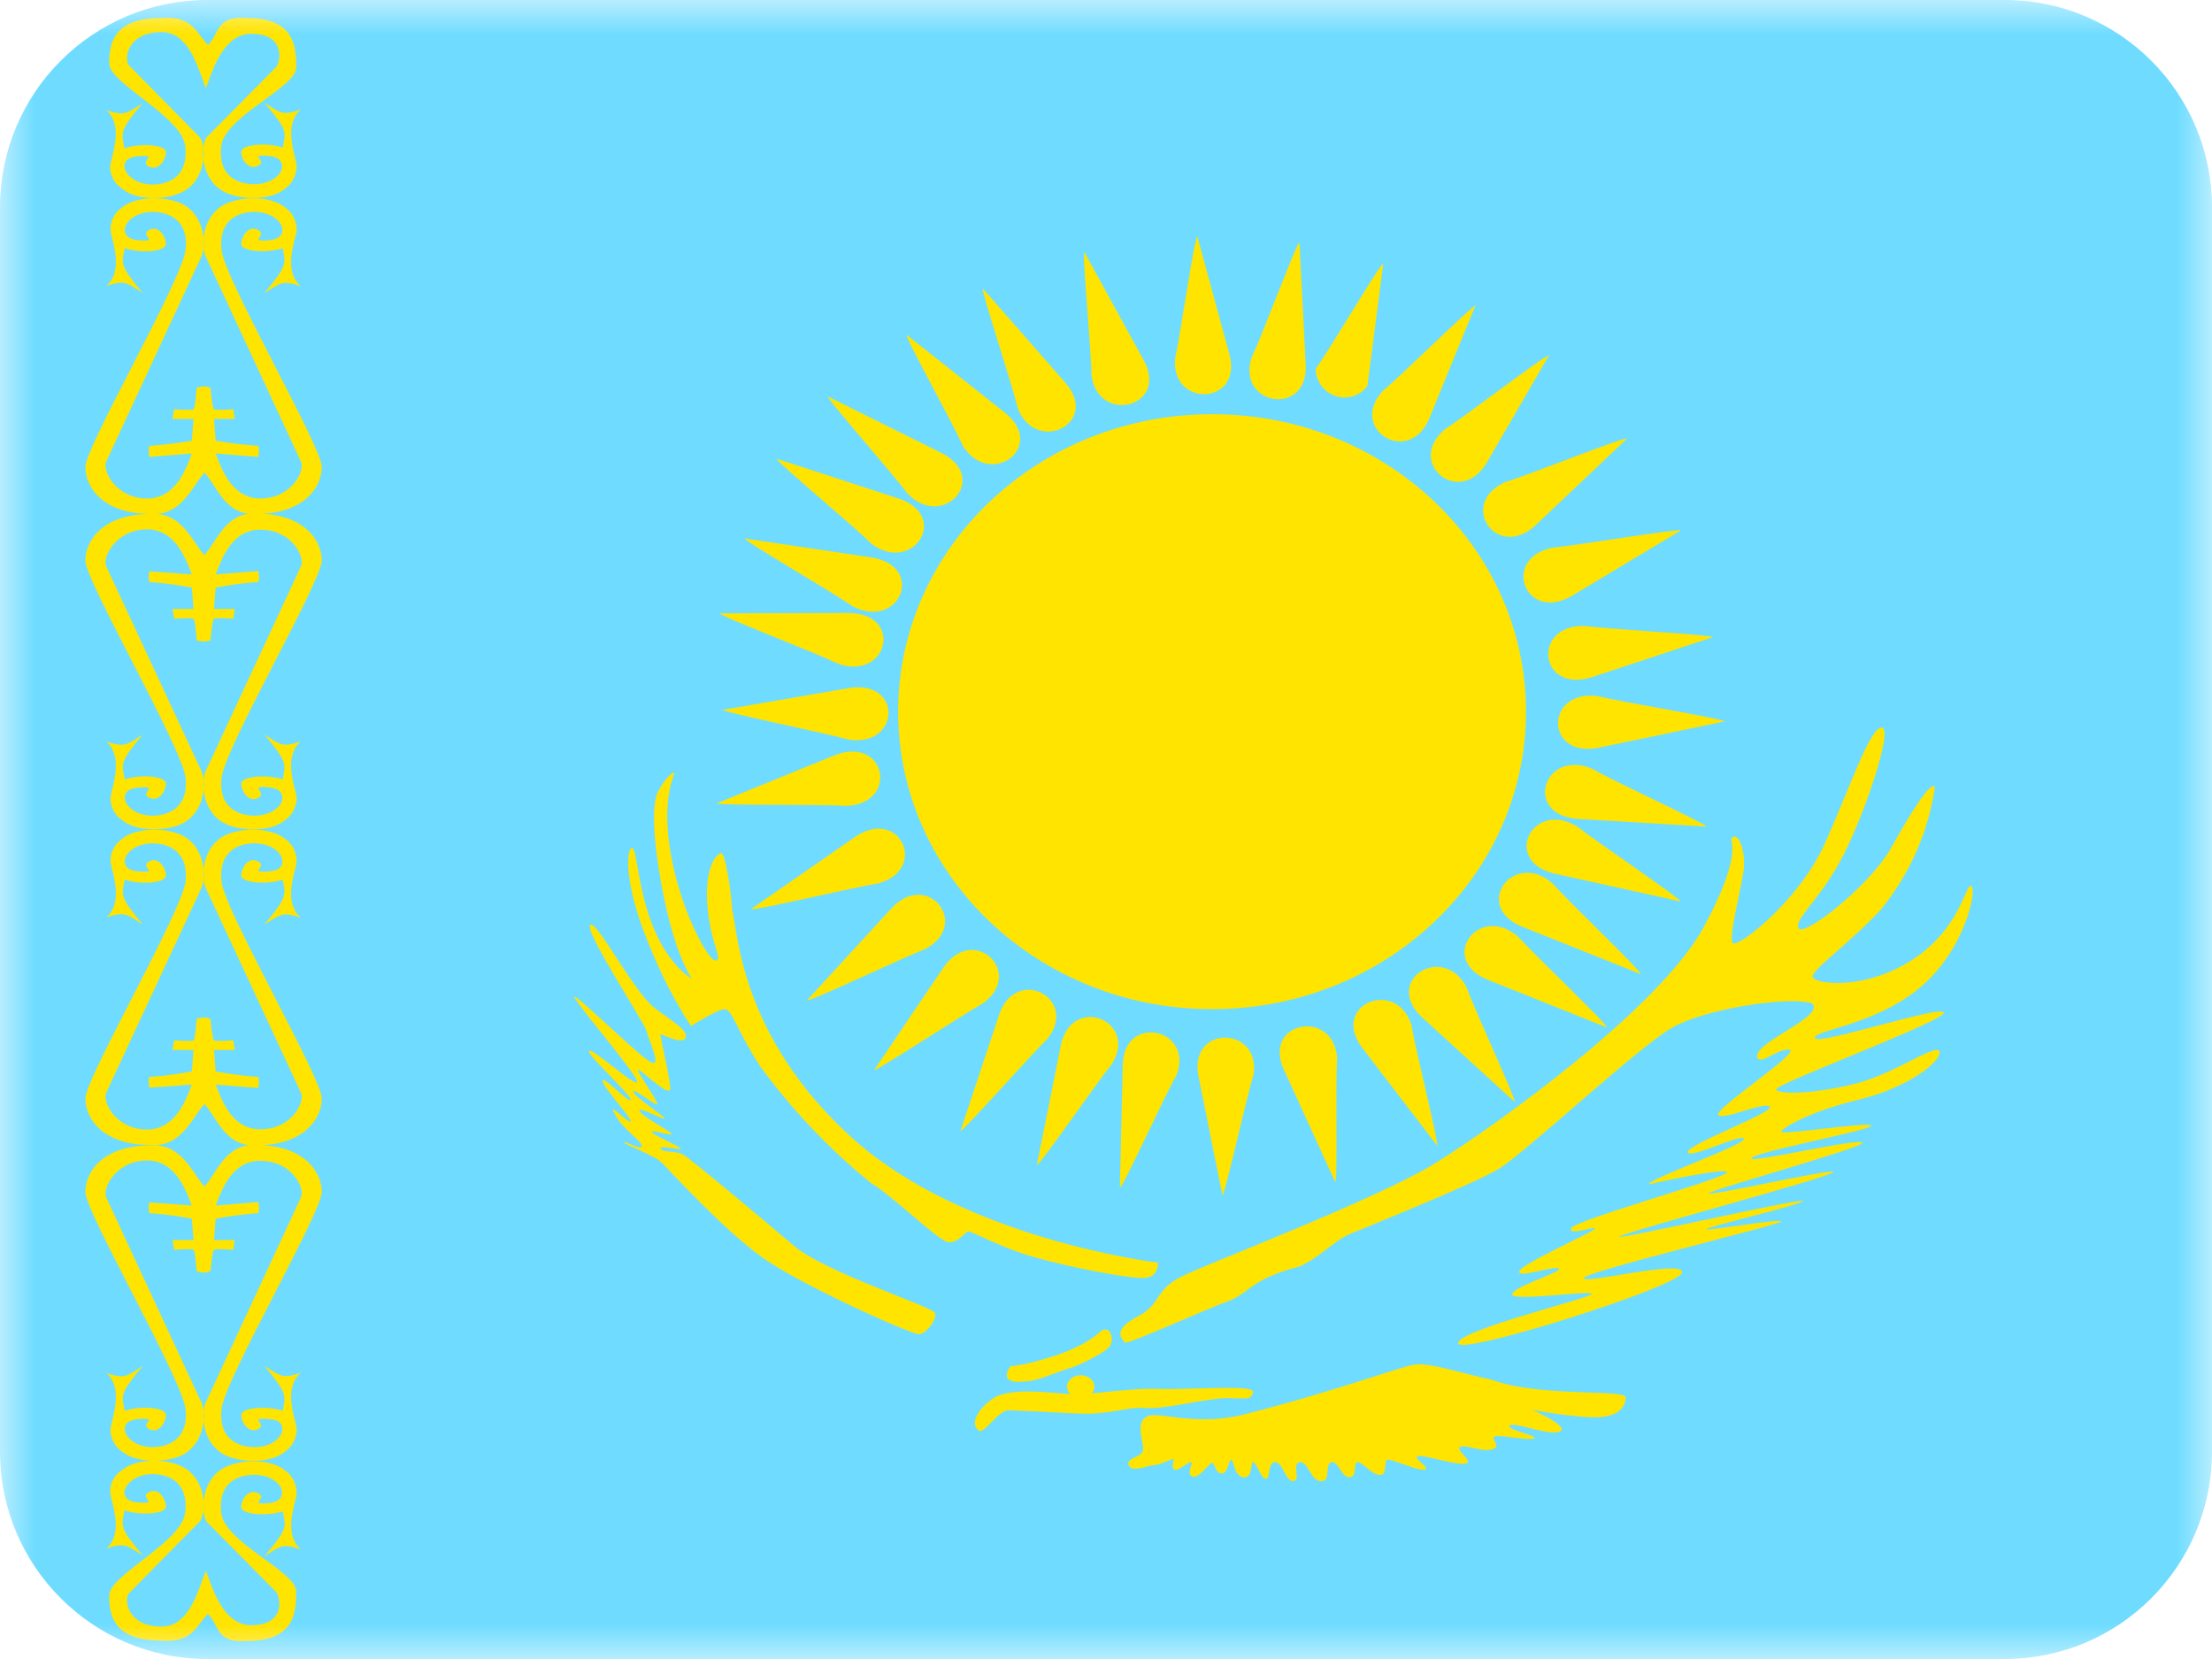 <svg width="32" height="24" viewBox="0 0 32 24" fill="none" xmlns="http://www.w3.org/2000/svg">
<mask id="mask0_3093_2021" style="mask-type:alpha" maskUnits="userSpaceOnUse" x="0" y="0" width="32" height="24">
<rect width="32" height="24" fill="white"/>
</mask>
<g mask="url(#mask0_3093_2021)">
<path fill-rule="evenodd" clip-rule="evenodd" d="M3 24C1.343 24 0 22.657 0 21V3C0 1.343 1.343 0 3 0H29C30.657 0 32 1.343 32 3V21C32 22.657 30.657 24 29 24H3Z" fill="#6FDCFF"/>
<path fill-rule="evenodd" clip-rule="evenodd" d="M3.117 0.493C3.088 0.548 3.058 0.603 3.01 0.65C2.972 0.613 2.939 0.57 2.906 0.526C2.798 0.383 2.685 0.233 2.34 0.26C1.65 0.26 1.58 0.615 1.58 0.915C1.58 1.052 1.805 1.226 2.052 1.417C2.338 1.638 2.653 1.881 2.68 2.115C2.73 2.55 2.445 2.67 2.205 2.67C1.965 2.67 1.8 2.52 1.8 2.405C1.8 2.29 1.92 2.255 2.085 2.255C2.168 2.255 2.154 2.275 2.133 2.304C2.112 2.334 2.083 2.374 2.155 2.41C2.3 2.48 2.4 2.305 2.4 2.2C2.4 2.095 2.04 2.065 1.8 2.145L1.793 2.11C1.754 1.902 1.747 1.87 2.06 1.495L2.014 1.525C1.821 1.649 1.782 1.674 1.54 1.595C1.748 1.775 1.665 2.101 1.619 2.286C1.607 2.333 1.597 2.371 1.595 2.395C1.585 2.515 1.645 2.65 1.755 2.72C1.945 2.895 2.36 2.905 2.61 2.79C2.826 2.696 2.921 2.49 2.942 2.304C2.965 2.49 3.06 2.696 3.275 2.79C3.525 2.9 3.94 2.9 4.14 2.715C4.24 2.645 4.295 2.505 4.29 2.39C4.289 2.366 4.279 2.326 4.267 2.276C4.221 2.09 4.141 1.766 4.35 1.585C4.106 1.668 4.07 1.645 3.877 1.519L3.825 1.485C4.147 1.87 4.141 1.898 4.096 2.109L4.09 2.135C3.85 2.055 3.49 2.09 3.49 2.2C3.49 2.3 3.585 2.465 3.73 2.4C3.805 2.366 3.776 2.328 3.754 2.298C3.733 2.27 3.718 2.25 3.8 2.25C3.97 2.25 4.08 2.29 4.08 2.41C4.08 2.53 3.915 2.665 3.68 2.665C3.44 2.665 3.15 2.55 3.2 2.115C3.227 1.881 3.539 1.655 3.821 1.449C4.064 1.272 4.285 1.111 4.285 0.975C4.285 0.68 4.265 0.26 3.575 0.26C3.253 0.235 3.186 0.361 3.117 0.493ZM2.942 2.304C2.949 2.245 2.948 2.187 2.941 2.136C2.935 2.187 2.935 2.245 2.942 2.304ZM2.941 2.136C2.949 2.076 2.964 2.025 2.985 1.99L4 0.965C4.07 0.845 4.1 0.505 3.67 0.49C3.27 0.459 3.099 0.941 3.01 1.192C2.999 1.224 2.989 1.252 2.98 1.275C2.961 1.234 2.941 1.179 2.919 1.118L2.919 1.118L2.919 1.118L2.919 1.118L2.919 1.118C2.82 0.845 2.672 0.436 2.3 0.465C1.87 0.48 1.79 0.815 1.86 0.94L2.895 1.99C2.917 2.025 2.934 2.076 2.941 2.136ZM4.655 6.755C4.655 7.036 4.419 7.399 3.8 7.432C4.419 7.466 4.655 7.829 4.655 8.11C4.655 8.252 4.331 8.883 3.989 9.548C3.62 10.265 3.231 11.022 3.205 11.25C3.155 11.68 3.445 11.8 3.68 11.8C3.92 11.8 4.085 11.665 4.085 11.545C4.085 11.425 3.965 11.385 3.8 11.385C3.72 11.385 3.734 11.406 3.754 11.436C3.775 11.467 3.802 11.509 3.73 11.545C3.59 11.615 3.49 11.44 3.49 11.335C3.49 11.235 3.85 11.195 4.09 11.275L4.095 11.248C4.136 11.038 4.142 11.009 3.825 10.625L3.877 10.659C4.07 10.785 4.105 10.808 4.35 10.725C4.136 10.911 4.222 11.247 4.268 11.427C4.279 11.47 4.288 11.504 4.29 11.525C4.3 11.635 4.24 11.785 4.135 11.855C3.945 12.03 3.525 12.035 3.275 11.925C3.057 11.825 2.964 11.611 2.945 11.422C2.95 11.373 2.95 11.325 2.945 11.282C2.952 11.218 2.968 11.163 2.99 11.125L4.35 8.2C4.425 8.08 4.235 7.68 3.805 7.665C3.38 7.632 3.218 8.055 3.134 8.274L3.12 8.31L3.735 8.26C3.735 8.26 3.76 8.36 3.735 8.42C3.415 8.44 3.12 8.5 3.12 8.5L3.095 8.81H3.395L3.375 8.95C3.375 8.95 3.12 8.935 3.095 8.95C3.07 8.965 3.045 9.265 3.045 9.265C3.045 9.265 2.995 9.28 2.945 9.28C2.895 9.28 2.845 9.265 2.845 9.265C2.845 9.265 2.825 8.965 2.8 8.95C2.775 8.935 2.52 8.95 2.52 8.95L2.495 8.81H2.8L2.775 8.5C2.775 8.5 2.475 8.44 2.16 8.42C2.14 8.36 2.16 8.265 2.16 8.265L2.775 8.31L2.761 8.274C2.677 8.054 2.515 7.632 2.09 7.66C1.66 7.68 1.47 8.08 1.54 8.2L2.9 11.125C2.922 11.163 2.938 11.218 2.945 11.282C2.941 11.325 2.94 11.373 2.945 11.422C2.927 11.611 2.833 11.825 2.615 11.925C2.365 12.035 1.945 12.025 1.755 11.855C1.65 11.785 1.59 11.645 1.6 11.53C1.602 11.508 1.611 11.472 1.622 11.428C1.667 11.245 1.75 10.911 1.54 10.73C1.788 10.809 1.826 10.784 2.021 10.654L2.065 10.625C1.748 11.009 1.754 11.038 1.799 11.249L1.805 11.275C2.04 11.195 2.4 11.23 2.4 11.335C2.4 11.435 2.3 11.61 2.16 11.54C2.088 11.507 2.116 11.468 2.138 11.438C2.158 11.41 2.173 11.39 2.09 11.39C1.925 11.39 1.805 11.42 1.805 11.54C1.805 11.66 1.97 11.8 2.205 11.8C2.44 11.8 2.73 11.68 2.685 11.25C2.659 11.025 2.273 10.273 1.905 9.557C1.562 8.889 1.235 8.253 1.235 8.11C1.235 7.815 1.495 7.435 2.185 7.435C1.495 7.435 1.235 7.055 1.235 6.755C1.235 6.615 1.559 5.984 1.901 5.318L1.901 5.318C2.27 4.6 2.659 3.841 2.685 3.615C2.735 3.185 2.44 3.065 2.205 3.065C1.97 3.065 1.805 3.205 1.805 3.325C1.805 3.445 1.925 3.48 2.09 3.48C2.173 3.48 2.158 3.46 2.138 3.431C2.117 3.401 2.088 3.361 2.16 3.325C2.3 3.255 2.4 3.43 2.4 3.53C2.4 3.64 2.045 3.67 1.805 3.59L1.799 3.616C1.754 3.827 1.748 3.855 2.065 4.24L2.021 4.211C1.826 4.081 1.788 4.056 1.54 4.135C1.75 3.958 1.667 3.621 1.622 3.437C1.611 3.393 1.602 3.357 1.6 3.335C1.59 3.22 1.65 3.08 1.755 3.01C1.945 2.84 2.365 2.83 2.615 2.94C2.833 3.04 2.927 3.256 2.945 3.445C2.94 3.494 2.941 3.542 2.945 3.585C2.938 3.649 2.922 3.704 2.9 3.74L1.54 6.67C1.47 6.79 1.66 7.19 2.09 7.21C2.52 7.239 2.681 6.811 2.764 6.59L2.775 6.56L2.16 6.61C2.16 6.61 2.14 6.515 2.16 6.45C2.475 6.43 2.775 6.375 2.775 6.375L2.8 6.06H2.495L2.52 5.92C2.52 5.92 2.775 5.94 2.8 5.92C2.825 5.905 2.845 5.61 2.845 5.61C2.845 5.61 2.895 5.59 2.945 5.59C2.995 5.59 3.045 5.61 3.045 5.61C3.045 5.61 3.07 5.905 3.095 5.92C3.12 5.94 3.375 5.92 3.375 5.92L3.395 6.06H3.095L3.12 6.375C3.324 6.411 3.529 6.436 3.735 6.45C3.76 6.51 3.735 6.61 3.735 6.61L3.12 6.56L3.131 6.59C3.215 6.811 3.375 7.239 3.805 7.21C4.235 7.19 4.425 6.79 4.35 6.67L2.99 3.74C2.968 3.704 2.952 3.649 2.945 3.585C2.95 3.542 2.95 3.494 2.945 3.445C2.964 3.257 3.057 3.042 3.275 2.945C3.525 2.83 3.945 2.84 4.135 3.01C4.24 3.08 4.3 3.225 4.29 3.34C4.288 3.363 4.279 3.398 4.268 3.443C4.221 3.626 4.137 3.959 4.35 4.14C4.11 4.059 4.071 4.084 3.888 4.2C3.869 4.212 3.848 4.226 3.825 4.24C4.142 3.856 4.136 3.827 4.095 3.617L4.09 3.59C3.85 3.67 3.49 3.635 3.49 3.53C3.49 3.425 3.59 3.255 3.73 3.325C3.802 3.361 3.775 3.401 3.754 3.432C3.734 3.46 3.72 3.48 3.8 3.48C3.965 3.48 4.085 3.445 4.085 3.325C4.085 3.205 3.92 3.065 3.68 3.065C3.445 3.065 3.155 3.185 3.205 3.62C3.231 3.845 3.618 4.596 3.985 5.31C4.328 5.978 4.655 6.612 4.655 6.755ZM2.955 6.835L2.958 6.837C2.919 6.877 2.879 6.935 2.836 7C2.713 7.18 2.557 7.412 2.278 7.435C2.559 7.458 2.716 7.691 2.839 7.872C2.88 7.934 2.918 7.99 2.955 8.03C2.999 7.987 3.041 7.923 3.087 7.852C3.199 7.679 3.337 7.466 3.594 7.433C3.337 7.402 3.199 7.188 3.087 7.014L3.087 7.014C3.042 6.944 3.001 6.88 2.958 6.837L2.96 6.835H2.955ZM2.958 15.973L2.955 15.97H2.96L2.958 15.973ZM2.958 17.163C3.001 17.12 3.041 17.057 3.087 16.987C3.199 16.813 3.338 16.599 3.599 16.567C3.338 16.536 3.199 16.322 3.087 16.148C3.041 16.078 3.001 16.015 2.958 15.973C2.919 16.012 2.88 16.069 2.836 16.133C2.701 16.331 2.524 16.591 2.185 16.565C1.495 16.565 1.235 16.19 1.235 15.89C1.235 15.751 1.559 15.119 1.901 14.453C2.27 13.735 2.659 12.976 2.685 12.75C2.73 12.32 2.44 12.2 2.205 12.2C1.97 12.2 1.805 12.34 1.805 12.46C1.805 12.58 1.925 12.61 2.09 12.61C2.173 12.61 2.159 12.591 2.138 12.564C2.117 12.535 2.088 12.496 2.16 12.46C2.3 12.39 2.4 12.565 2.4 12.665C2.4 12.775 2.04 12.805 1.805 12.725L1.799 12.751C1.754 12.962 1.748 12.991 2.065 13.375L2.021 13.346C1.826 13.216 1.788 13.191 1.54 13.27C1.75 13.089 1.667 12.755 1.622 12.572C1.611 12.528 1.602 12.492 1.6 12.47C1.59 12.355 1.65 12.215 1.755 12.145C1.945 11.975 2.365 11.965 2.615 12.075C2.833 12.175 2.927 12.389 2.945 12.578C2.94 12.627 2.941 12.675 2.945 12.718C2.938 12.782 2.922 12.837 2.9 12.875L1.54 15.8C1.47 15.92 1.66 16.32 2.09 16.34C2.515 16.368 2.677 15.945 2.761 15.726L2.775 15.69L2.16 15.735C2.16 15.735 2.14 15.64 2.16 15.58C2.475 15.56 2.775 15.5 2.775 15.5L2.8 15.19H2.495L2.52 15.05C2.52 15.05 2.775 15.07 2.8 15.05C2.825 15.035 2.845 14.74 2.845 14.74C2.845 14.74 2.895 14.72 2.945 14.72C2.995 14.72 3.045 14.74 3.045 14.74C3.045 14.74 3.07 15.035 3.095 15.05C3.12 15.07 3.375 15.05 3.375 15.05L3.395 15.19H3.095L3.12 15.5C3.323 15.538 3.529 15.565 3.735 15.58C3.76 15.64 3.735 15.74 3.735 15.74L3.12 15.69L3.134 15.726C3.218 15.945 3.38 16.368 3.805 16.335C4.235 16.32 4.425 15.92 4.35 15.8L2.99 12.875C2.968 12.837 2.952 12.782 2.945 12.718C2.95 12.675 2.95 12.627 2.945 12.578C2.964 12.389 3.057 12.175 3.275 12.075C3.525 11.965 3.945 11.975 4.135 12.145C4.24 12.215 4.3 12.36 4.29 12.475C4.288 12.498 4.279 12.533 4.268 12.578C4.221 12.76 4.137 13.09 4.35 13.275C4.11 13.194 4.071 13.219 3.888 13.335L3.888 13.335C3.869 13.348 3.848 13.361 3.825 13.375C4.142 12.991 4.136 12.962 4.095 12.752L4.09 12.725C3.85 12.805 3.49 12.77 3.49 12.665C3.49 12.56 3.59 12.39 3.73 12.46C3.803 12.496 3.775 12.535 3.754 12.564C3.734 12.591 3.721 12.61 3.8 12.61C3.965 12.61 4.085 12.585 4.085 12.46C4.085 12.335 3.92 12.2 3.68 12.2C3.445 12.2 3.155 12.32 3.205 12.755C3.231 12.98 3.618 13.731 3.985 14.445C4.328 15.113 4.655 15.748 4.655 15.89C4.655 16.171 4.419 16.534 3.799 16.567C4.419 16.601 4.655 16.964 4.655 17.245C4.655 17.387 4.328 18.022 3.985 18.69C3.618 19.404 3.231 20.155 3.205 20.38C3.155 20.815 3.445 20.935 3.68 20.935C3.92 20.935 4.085 20.8 4.085 20.675C4.085 20.55 3.965 20.525 3.8 20.525C3.72 20.525 3.734 20.545 3.754 20.573C3.775 20.603 3.802 20.642 3.73 20.675C3.59 20.74 3.49 20.575 3.49 20.47C3.49 20.365 3.85 20.33 4.09 20.41L4.095 20.383C4.136 20.173 4.142 20.144 3.825 19.76C3.848 19.774 3.869 19.788 3.888 19.8C4.071 19.916 4.11 19.941 4.35 19.86C4.137 20.045 4.221 20.375 4.268 20.557C4.279 20.602 4.288 20.637 4.29 20.66C4.3 20.775 4.24 20.92 4.135 20.99C3.945 21.165 3.525 21.17 3.275 21.06C3.056 20.96 2.963 20.745 2.945 20.556C2.95 20.507 2.95 20.459 2.945 20.416C2.952 20.352 2.968 20.297 2.99 20.26L4.35 17.33C4.425 17.21 4.235 16.81 3.805 16.795C3.38 16.762 3.218 17.185 3.134 17.404L3.12 17.44L3.735 17.39C3.735 17.39 3.76 17.49 3.735 17.55C3.529 17.565 3.323 17.592 3.12 17.63L3.095 17.94H3.395L3.375 18.08C3.375 18.08 3.12 18.06 3.095 18.08C3.07 18.095 3.045 18.39 3.045 18.39C3.045 18.39 2.995 18.41 2.945 18.41C2.895 18.41 2.845 18.39 2.845 18.39C2.845 18.39 2.825 18.095 2.8 18.08C2.775 18.06 2.52 18.08 2.52 18.08L2.495 17.94H2.8L2.775 17.63C2.775 17.63 2.475 17.57 2.16 17.55C2.14 17.49 2.16 17.395 2.16 17.395L2.775 17.44L2.761 17.404C2.677 17.184 2.515 16.762 2.09 16.79C1.66 16.81 1.47 17.21 1.54 17.33L2.9 20.26C2.923 20.297 2.939 20.351 2.945 20.416C2.941 20.459 2.94 20.507 2.945 20.556C2.926 20.745 2.833 20.96 2.615 21.06C2.518 21.102 2.396 21.127 2.272 21.131C2.394 21.136 2.514 21.161 2.61 21.205C2.837 21.305 2.931 21.528 2.945 21.721C2.941 21.762 2.941 21.803 2.944 21.84C2.937 21.908 2.92 21.966 2.895 22.005L1.86 23.055C1.79 23.18 1.87 23.515 2.3 23.53C2.672 23.559 2.82 23.152 2.92 22.88C2.941 22.82 2.961 22.766 2.98 22.725C2.989 22.748 2.999 22.776 3.01 22.807C3.099 23.059 3.27 23.541 3.67 23.51C4.1 23.495 4.07 23.155 4 23.035L2.99 22.015C2.966 21.974 2.949 21.912 2.944 21.84C2.947 21.803 2.948 21.763 2.945 21.721C2.963 21.53 3.057 21.313 3.28 21.215C3.53 21.1 3.945 21.11 4.14 21.285C4.24 21.355 4.295 21.495 4.29 21.61C4.289 21.634 4.279 21.674 4.267 21.724C4.221 21.91 4.141 22.234 4.35 22.415C4.106 22.332 4.07 22.355 3.877 22.481L3.825 22.515C4.147 22.13 4.141 22.102 4.096 21.891L4.09 21.865C3.85 21.94 3.49 21.91 3.49 21.8C3.49 21.7 3.585 21.535 3.73 21.6C3.805 21.634 3.776 21.672 3.754 21.702C3.733 21.73 3.718 21.75 3.8 21.75C3.97 21.75 4.08 21.71 4.08 21.59C4.08 21.47 3.915 21.335 3.68 21.335C3.44 21.335 3.15 21.45 3.2 21.885C3.227 22.119 3.539 22.345 3.821 22.551C4.064 22.727 4.285 22.889 4.285 23.025C4.285 23.32 4.265 23.74 3.575 23.74C3.253 23.765 3.186 23.639 3.117 23.507C3.088 23.452 3.058 23.397 3.01 23.35V23.345C2.972 23.382 2.939 23.425 2.906 23.469C2.798 23.612 2.685 23.762 2.34 23.735C1.65 23.735 1.58 23.38 1.58 23.08C1.58 22.943 1.805 22.769 2.052 22.578C2.338 22.357 2.653 22.113 2.68 21.88C2.73 21.445 2.445 21.325 2.205 21.325C1.965 21.325 1.8 21.475 1.8 21.59C1.8 21.705 1.92 21.74 2.085 21.74C2.168 21.74 2.154 21.72 2.133 21.691C2.112 21.661 2.083 21.621 2.155 21.585C2.3 21.515 2.4 21.69 2.4 21.795C2.4 21.9 2.04 21.93 1.8 21.85L1.793 21.885C1.754 22.093 1.747 22.125 2.065 22.5L2.017 22.47C1.82 22.346 1.782 22.321 1.54 22.4C1.748 22.22 1.665 21.894 1.619 21.709C1.607 21.662 1.597 21.624 1.595 21.6C1.585 21.48 1.645 21.345 1.755 21.275C1.857 21.184 2.022 21.138 2.192 21.131C2.022 21.125 1.856 21.08 1.755 20.99C1.65 20.92 1.59 20.78 1.6 20.665C1.602 20.643 1.611 20.607 1.622 20.563C1.667 20.379 1.75 20.042 1.54 19.865C1.788 19.944 1.826 19.919 2.021 19.789L2.065 19.76C1.748 20.145 1.754 20.173 1.799 20.384L1.805 20.41C2.04 20.33 2.4 20.36 2.4 20.47C2.4 20.57 2.3 20.745 2.16 20.675C2.088 20.639 2.117 20.6 2.138 20.571C2.159 20.544 2.173 20.525 2.09 20.525C1.925 20.525 1.805 20.555 1.805 20.675C1.805 20.795 1.97 20.935 2.205 20.935C2.44 20.935 2.73 20.815 2.685 20.385C2.659 20.159 2.27 19.4 1.901 18.682C1.559 18.016 1.235 17.384 1.235 17.245C1.235 16.945 1.495 16.57 2.185 16.57C2.524 16.544 2.701 16.804 2.836 17.002C2.88 17.066 2.919 17.123 2.958 17.163ZM2.958 17.163L2.96 17.165H2.955L2.958 17.163Z" fill="#FFE400"/>
<path d="M22.076 10.296C22.076 7.919 20.043 5.992 17.535 5.992C15.027 5.992 12.993 7.919 12.993 10.296C12.993 12.672 15.027 14.599 17.535 14.599C20.043 14.599 22.076 12.672 22.076 10.296Z" fill="#FFE400"/>
<path fill-rule="evenodd" clip-rule="evenodd" d="M17.321 3.425C17.279 3.425 17.076 4.855 17.001 5.175C16.926 5.896 17.962 5.869 17.791 5.148L17.321 3.419V3.425ZM17.684 17.289C17.721 17.289 18.031 15.875 18.132 15.56C18.255 14.85 17.22 14.813 17.332 15.539L17.684 17.289ZM10.448 10.266C10.448 10.303 11.937 10.602 12.268 10.698C13.015 10.821 13.068 9.845 12.3 9.951L10.448 10.271V10.266ZM24.947 10.437C24.947 10.4 23.442 10.154 23.106 10.069C22.354 9.978 22.348 10.955 23.106 10.821L24.947 10.437ZM11.974 5.73C11.947 5.757 12.929 6.867 13.127 7.139C13.639 7.673 14.317 6.926 13.639 6.563L11.974 5.735V5.73ZM23.239 14.856C23.266 14.829 22.188 13.804 21.964 13.553C21.404 13.062 20.801 13.858 21.505 14.167L23.239 14.861V14.856ZM14.221 4.183C14.189 4.199 14.648 5.575 14.722 5.901C14.978 6.579 15.907 6.136 15.427 5.554L14.226 4.183H14.221ZM20.79 16.585C20.827 16.569 20.47 15.165 20.422 14.839C20.213 14.146 19.258 14.519 19.691 15.138L20.795 16.579L20.79 16.585ZM22.407 5.143C22.375 5.116 21.19 6.029 20.902 6.21C20.331 6.691 21.105 7.342 21.5 6.707L22.407 5.143ZM12.641 15.48C12.668 15.507 13.922 14.68 14.221 14.514C14.824 14.076 14.103 13.372 13.66 13.98L12.646 15.48H12.641ZM10.773 7.79C10.757 7.822 12.054 8.574 12.337 8.772C13.004 9.119 13.393 8.212 12.63 8.068L10.773 7.79ZM24.312 13.041C24.328 13.009 23.085 12.171 22.818 11.958C22.177 11.563 21.724 12.444 22.476 12.636L24.312 13.041ZM20.011 3.814C19.973 3.804 19.232 5.063 19.034 5.335C19.035 5.422 19.062 5.507 19.113 5.577C19.164 5.648 19.236 5.7 19.318 5.728C19.4 5.756 19.489 5.757 19.572 5.731C19.655 5.706 19.729 5.655 19.781 5.586L20.011 3.814ZM15 16.851C15.037 16.867 15.87 15.656 16.083 15.395C16.473 14.775 15.528 14.381 15.352 15.096L15 16.851ZM10.864 13.153C10.88 13.185 12.358 12.833 12.705 12.78C13.431 12.577 13.025 11.68 12.385 12.097L10.864 13.153ZM24.317 7.673C24.307 7.641 22.807 7.891 22.46 7.923C21.713 8.078 22.06 9.001 22.727 8.628L24.317 7.673Z" fill="#FFE400"/>
<path fill-rule="evenodd" clip-rule="evenodd" d="M18.794 3.515C18.757 3.51 18.255 4.871 18.106 5.17C17.887 5.864 18.906 6.034 18.89 5.298L18.799 3.51L18.794 3.515ZM16.206 17.172C16.243 17.182 16.846 15.854 17.017 15.56C17.284 14.888 16.28 14.653 16.243 15.384L16.201 17.172H16.206ZM15.688 3.649C15.651 3.66 15.79 5.1 15.79 5.431C15.891 6.141 16.889 5.896 16.558 5.234L15.688 3.649ZM19.317 17.091C19.354 17.086 19.317 15.64 19.344 15.309C19.296 14.589 18.276 14.77 18.564 15.453L19.312 17.091H19.317ZM13.116 4.844C13.084 4.866 13.794 6.141 13.927 6.445C14.311 7.07 15.139 6.483 14.557 5.986L13.116 4.844ZM21.91 15.939C21.942 15.918 21.323 14.594 21.217 14.284C20.881 13.639 20.016 14.172 20.555 14.701L21.91 15.939ZM11.238 6.637C11.216 6.669 12.364 7.619 12.604 7.865C13.196 8.313 13.746 7.481 13.02 7.219L11.238 6.637ZM23.736 14.092C23.757 14.06 22.684 13.036 22.46 12.78C21.905 12.294 21.297 13.089 22.001 13.399L23.736 14.092ZM10.416 8.873C10.405 8.911 11.819 9.45 12.129 9.604C12.844 9.845 13.073 8.889 12.294 8.868L10.416 8.873ZM24.686 11.958C24.701 11.926 23.33 11.296 23.031 11.12C22.337 10.832 22.033 11.771 22.807 11.846L24.686 11.958ZM10.368 11.622C10.373 11.654 11.899 11.632 12.246 11.659C13.004 11.622 12.822 10.656 12.097 10.917L10.368 11.622ZM24.787 9.22C24.787 9.183 23.261 9.103 22.919 9.055C22.156 9.044 22.268 10.021 23.01 9.802L24.787 9.215V9.22ZM11.675 14.471C11.697 14.503 13.063 13.852 13.383 13.73C14.044 13.383 13.436 12.588 12.908 13.127L11.675 14.471ZM23.538 6.344C23.517 6.312 22.113 6.872 21.777 6.974C21.089 7.278 21.638 8.11 22.204 7.609L23.538 6.344ZM13.895 16.36C13.927 16.377 14.904 15.267 15.149 15.032C15.614 14.461 14.722 13.964 14.461 14.658L13.895 16.36ZM21.35 4.417C21.323 4.396 20.267 5.437 20.005 5.655C19.504 6.194 20.358 6.749 20.667 6.077L21.345 4.417H21.35Z" fill="#FFE400"/>
<path fill-rule="evenodd" clip-rule="evenodd" d="M10.591 13.158C10.672 13.433 10.684 14.975 12.326 16.461C13.957 17.936 16.752 18.266 16.752 18.266C16.752 18.266 16.763 18.475 16.566 18.486C16.367 18.508 15.412 18.321 14.935 18.178C14.469 18.046 14.05 17.804 14.003 17.815C13.945 17.837 13.852 17.991 13.712 17.969C13.572 17.947 12.897 17.286 12.594 17.11C11.988 16.615 11.452 16.049 10.998 15.426C10.672 14.931 10.591 14.6 10.486 14.6C10.381 14.6 9.997 14.842 9.997 14.842C9.997 14.842 9.648 14.347 9.345 13.555C9.03 12.762 9.065 12.3 9.135 12.267C9.217 12.233 9.217 12.85 9.45 13.411C9.682 13.984 10.009 14.16 10.009 14.16C10.009 14.16 9.799 13.863 9.636 13.125C9.473 12.388 9.403 11.672 9.519 11.452C9.636 11.232 9.741 11.166 9.752 11.177C9.776 11.199 9.554 11.518 9.706 12.366C9.857 13.213 10.265 13.929 10.358 13.896C10.451 13.863 10.3 13.687 10.242 13.191C10.183 12.696 10.3 12.388 10.428 12.344C10.486 12.3 10.579 12.894 10.591 13.158ZM9.45 14.567C9.135 14.292 8.646 13.334 8.541 13.378C8.425 13.433 9.333 14.809 9.356 14.92C9.38 15.052 9.578 15.426 9.426 15.371C9.275 15.316 8.192 14.237 8.32 14.446C8.448 14.655 9.263 15.602 9.217 15.657C9.17 15.712 8.541 15.129 8.518 15.206C8.506 15.272 9.135 15.844 9.123 15.91C9.112 15.976 8.716 15.547 8.716 15.635C8.716 15.723 9.123 16.152 9.123 16.219C9.123 16.285 8.774 15.91 8.89 16.108C8.995 16.329 9.298 16.516 9.286 16.582C9.275 16.648 9.03 16.494 9.03 16.527C9.03 16.56 9.484 16.714 9.589 16.835C9.706 16.956 10.451 17.771 11.01 18.178C11.569 18.585 13.176 19.301 13.293 19.301C13.398 19.301 13.561 19.081 13.526 18.993C13.491 18.905 11.919 18.398 11.488 18.024C11.045 17.65 9.974 16.747 9.88 16.703C9.799 16.648 9.554 16.67 9.554 16.615C9.554 16.56 9.869 16.648 9.846 16.615C9.834 16.582 9.415 16.406 9.426 16.373C9.45 16.34 9.717 16.439 9.717 16.406C9.717 16.373 9.228 16.119 9.252 16.064C9.263 16.009 9.613 16.219 9.613 16.174C9.613 16.152 9.147 15.844 9.158 15.789C9.17 15.734 9.519 16.031 9.508 15.965C9.496 15.899 9.228 15.525 9.228 15.481C9.228 15.426 9.648 15.855 9.694 15.767C9.717 15.69 9.543 14.975 9.554 14.964C9.566 14.953 9.869 15.118 9.915 15.019C9.974 14.909 9.706 14.765 9.45 14.567ZM14.819 19.983C14.597 20.017 14.492 19.939 14.62 19.763C14.795 19.763 15.261 19.62 15.424 19.554C15.587 19.488 15.762 19.4 15.902 19.279C16.041 19.136 16.134 19.356 16.053 19.477C15.995 19.554 15.727 19.697 15.529 19.774C15.238 19.862 14.982 19.995 14.819 19.983ZM16.274 19.422C16.123 19.268 16.251 19.158 16.472 19.037C16.798 18.872 16.705 18.64 17.125 18.453C17.311 18.343 19.92 17.352 20.77 16.824C21.62 16.296 24.008 14.589 24.648 13.411C25.277 12.245 24.974 12.156 25.067 12.112C25.149 12.057 25.242 12.277 25.23 12.542C25.207 12.795 24.997 13.566 25.067 13.643C25.137 13.72 26.022 13.037 26.395 12.211C26.768 11.386 27.047 10.527 27.222 10.527C27.408 10.527 26.919 11.936 26.605 12.487C26.302 13.037 25.941 13.312 26.022 13.433C26.116 13.543 27.024 12.828 27.338 12.3C27.641 11.76 27.932 11.287 27.991 11.386C27.898 12.031 27.629 12.642 27.21 13.158C26.721 13.687 26.139 14.072 26.232 14.149C26.314 14.237 26.977 14.325 27.665 13.885C28.363 13.433 28.433 12.784 28.515 12.817C28.608 12.85 28.433 13.742 27.769 14.292C27.105 14.842 26.232 14.898 26.255 15.019C26.302 15.129 28.154 14.512 28.119 14.655C28.084 14.787 25.72 15.668 25.696 15.756C25.696 15.822 26.104 15.844 26.744 15.701C27.373 15.569 27.979 15.096 28.06 15.206C28.084 15.36 27.606 15.734 26.884 15.91C26.15 16.087 25.789 16.318 25.766 16.373C25.754 16.428 27.07 16.219 27.07 16.285C27.07 16.351 25.347 16.67 25.335 16.758C25.312 16.835 26.966 16.439 26.942 16.538C26.896 16.615 24.695 17.231 24.718 17.264C24.73 17.308 26.558 16.89 26.523 16.956C26.477 17.033 23.448 17.837 23.425 17.892C23.402 17.936 26.104 17.319 26.081 17.375C26.057 17.43 24.683 17.749 24.683 17.782C24.683 17.815 25.789 17.617 25.766 17.672C25.754 17.716 22.971 18.387 22.913 18.486C22.855 18.596 24.357 18.211 24.334 18.409C24.31 18.608 21.108 19.62 21.096 19.433C21.073 19.246 23.041 18.773 23.029 18.718C23.006 18.663 21.899 18.828 21.876 18.729C21.865 18.619 22.61 18.398 22.552 18.354C22.494 18.299 21.934 18.508 21.981 18.387C22.039 18.266 23.099 17.804 23.076 17.771C23.064 17.738 22.692 17.881 22.726 17.771C22.773 17.65 25.021 17.033 24.986 16.956C24.951 16.89 23.949 17.11 23.856 17.132C23.821 17.066 25.254 16.56 25.23 16.472C25.184 16.395 24.462 16.769 24.415 16.67C24.392 16.56 25.685 16.087 25.603 16.009C25.521 15.932 24.939 16.208 24.858 16.131C24.776 16.053 26.081 15.206 25.883 15.184C25.685 15.173 25.44 15.448 25.417 15.272C25.44 15.052 26.43 14.688 26.209 14.512C25.859 14.413 24.683 14.589 24.194 14.864C23.705 15.14 22.074 16.67 21.678 16.912C21.282 17.143 19.931 17.683 19.675 17.793C19.279 17.925 19.209 18.123 18.802 18.321C18.068 18.508 18.079 18.718 17.73 18.839C17.602 18.872 16.286 19.466 16.274 19.422ZM14.434 20.193C14.213 20.303 14.015 20.567 14.143 20.677C14.213 20.809 14.434 20.38 14.609 20.402L15.541 20.446C16.041 20.479 16.286 20.347 16.566 20.369C16.845 20.391 17.462 20.226 17.753 20.226C18.045 20.226 18.103 20.259 18.126 20.138C18.161 20.028 17.218 20.105 16.798 20.094C16.379 20.072 15.855 20.171 15.541 20.171C15.249 20.16 14.749 20.072 14.434 20.193Z" fill="#FFE400"/>
<path d="M15.832 20.061C15.832 19.969 15.743 19.895 15.634 19.895C15.524 19.895 15.436 19.969 15.436 20.061C15.436 20.152 15.524 20.226 15.634 20.226C15.743 20.226 15.832 20.152 15.832 20.061Z" fill="#FFE400"/>
<path fill-rule="evenodd" clip-rule="evenodd" d="M20.479 19.741C20.677 19.708 21.212 19.884 21.585 19.962C22.261 20.215 23.518 20.094 23.518 20.215C23.518 20.336 23.437 20.479 23.146 20.501C22.855 20.523 22.121 20.391 22.144 20.391C22.168 20.391 22.727 20.644 22.563 20.71C22.4 20.776 21.923 20.567 21.841 20.622C21.76 20.677 22.284 20.776 22.191 20.809C22.121 20.842 21.76 20.765 21.643 20.776C21.527 20.798 21.737 20.919 21.597 20.963C21.457 21.018 21.224 20.897 21.131 20.93C21.026 20.963 21.341 21.151 21.201 21.172C21.061 21.195 20.735 21.084 20.549 21.062C20.362 21.062 20.723 21.238 20.607 21.261C20.49 21.272 20.164 21.117 20.083 21.117C20.001 21.117 20.083 21.338 19.966 21.338C19.85 21.338 19.71 21.151 19.64 21.151C19.57 21.151 19.64 21.371 19.524 21.371C19.407 21.371 19.361 21.14 19.267 21.151C19.151 21.172 19.267 21.448 19.105 21.426C18.953 21.415 18.93 21.14 18.802 21.151C18.685 21.172 18.825 21.426 18.709 21.426C18.592 21.426 18.569 21.172 18.452 21.151C18.336 21.14 18.382 21.393 18.312 21.393C18.243 21.393 18.173 21.151 18.126 21.151C18.091 21.151 18.126 21.393 17.986 21.371C17.847 21.349 17.847 21.106 17.812 21.117C17.765 21.14 17.765 21.316 17.672 21.316C17.579 21.316 17.567 21.14 17.532 21.162C17.486 21.172 17.346 21.393 17.253 21.36C17.148 21.327 17.276 21.151 17.229 21.151C17.183 21.151 17.066 21.272 16.997 21.261C16.927 21.25 16.997 21.106 16.973 21.106C16.95 21.106 16.775 21.195 16.694 21.195C16.612 21.195 16.391 21.305 16.333 21.206C16.274 21.095 16.484 21.095 16.531 20.996C16.566 20.897 16.414 20.6 16.577 20.501C16.729 20.391 17.229 20.644 17.975 20.468C19.326 20.127 20.374 19.73 20.479 19.741Z" fill="#FFE400"/>
</g>
</svg>
